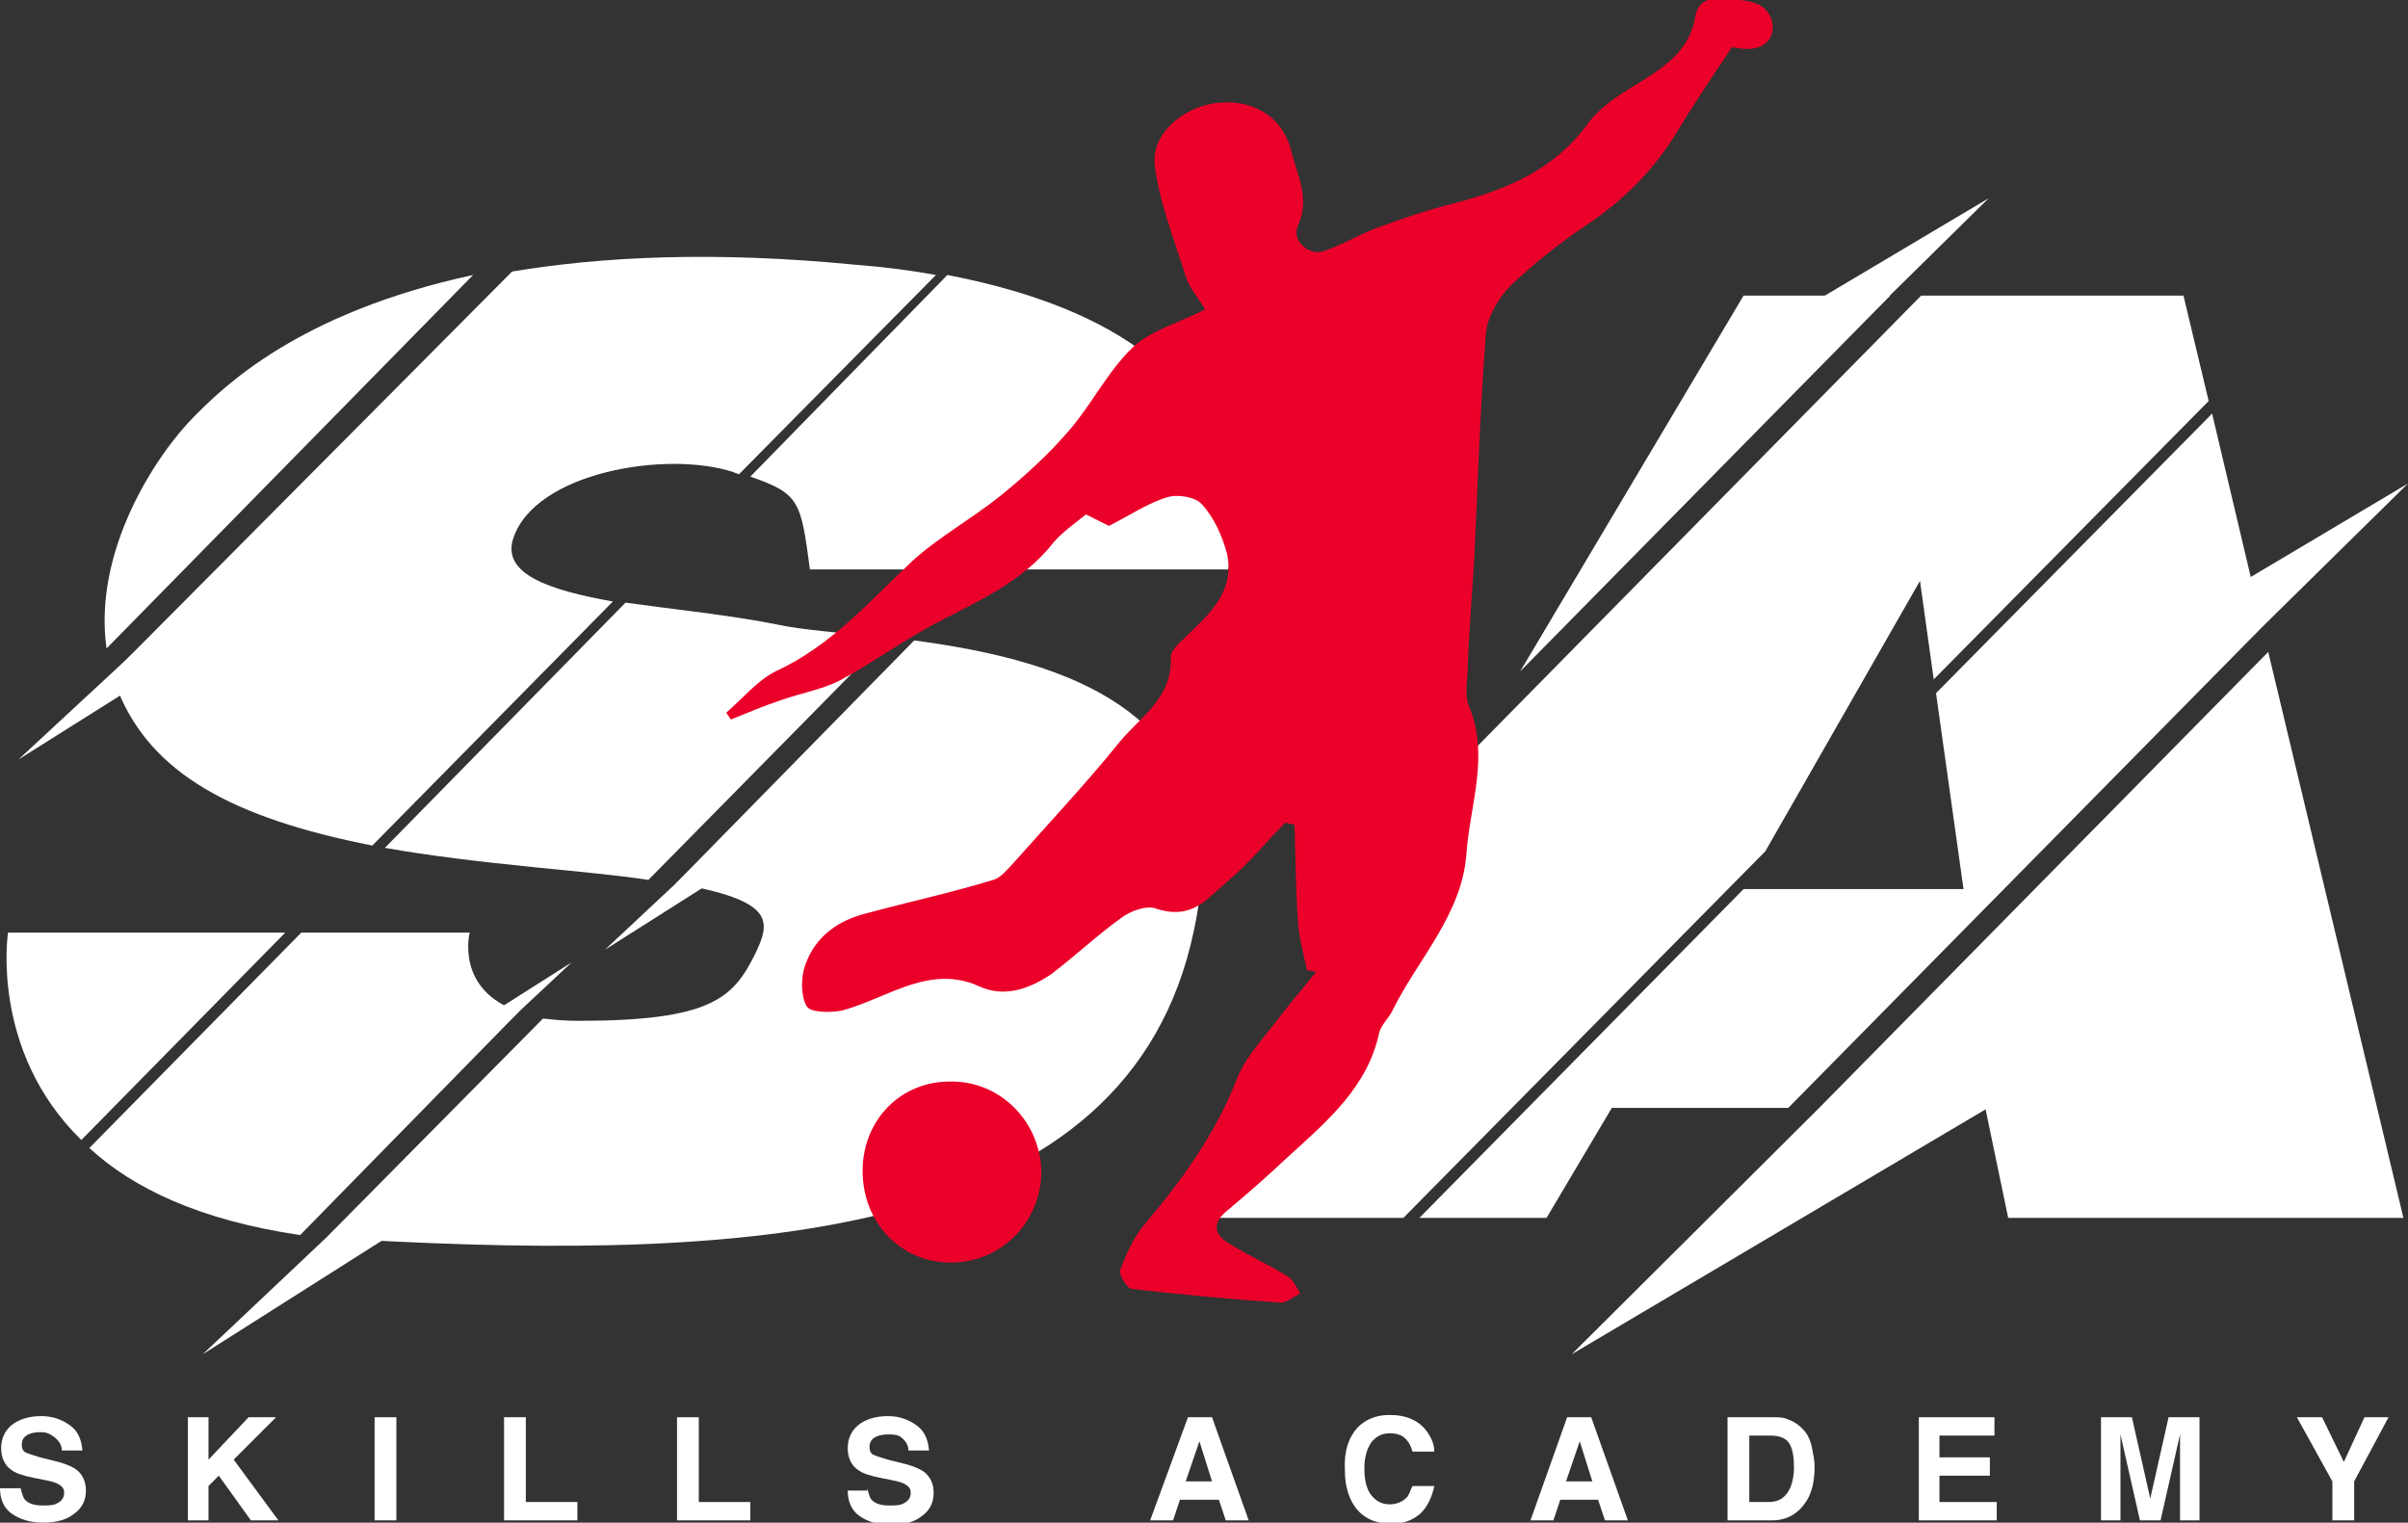 <?xml version="1.0" encoding="utf-8"?>
<!-- Generator: Adobe Illustrator 24.0.3, SVG Export Plug-In . SVG Version: 6.00 Build 0)  -->
<svg version="1.1" id="Layer_1" xmlns="http://www.w3.org/2000/svg" xmlns:xlink="http://www.w3.org/1999/xlink" x="0px" y="0px"
	 viewBox="0 0 210.2 132.9" style="enable-background:new 0 0 210.2 132.9;" xml:space="preserve">
<rect x="0" y="0" width="210.2" height="132.9" fill="#333333" stroke="none"/>
<style type="text/css">
	.st0{fill:none;stroke:#EB0029;stroke-miterlimit:10;}
	.st1{fill:#00A99D;}
	.st2{fill:#FFFFFF;}
	.st3{fill:#EB0029;}
</style>
<g>
	<g>
		<g>
			<g>
				<polygon class="st2" points="193.1,36.1 169,60.5 171.4,77.6 152.2,77.6 152.3,77.5 123.9,106.3 135,106.3 140.7,96.7 
					156.1,96.7 197.5,54.7 				"/>
				<polygon class="st2" points="165,25.8 152.2,25.8 132.7,58.6 				"/>
				<polygon class="st2" points="154.1,74.3 167.6,50.7 168.8,59.3 192.8,35 190.6,25.8 167.7,25.8 128.6,65.5 104.3,106.3 
					122.5,106.3 				"/>
				<polygon class="st2" points="158.8,96.7 173.3,96.7 175.3,106.3 209.8,106.3 198,56.9 				"/>
			</g>
			<path class="st2" d="M168.8,94c-0.1,0-10,2.7-10,2.7l-21.6,21.5l38.2-22.6L168.8,94z"/>
			<path class="st2" d="M189.8,55.6c0.2-0.1,7.7-0.9,7.7-0.9l12.7-12.5l-18,10.7L189.8,55.6z"/>
			<path class="st2" d="M153.2,30.7c0.2-0.1,7.7-0.9,7.7-0.9l12.7-12.5l-18,10.7L153.2,30.7z"/>
		</g>
		<g>
			<g>
				<path class="st2" d="M10.3,60.3c2.9,7.2,10,11.1,22.2,13.5l21-21.3c-5.6-1-9.7-2.4-8.7-5.5c1.9-5.8,13.4-7.7,19.2-5.8
					c0.2,0.1,0.3,0.1,0.5,0.2l17.2-17.4c-2.2-0.4-4.5-0.7-7.1-0.9c-12.3-1.2-22.1-0.7-29.9,0.6L9.8,58.8
					C9.9,59.3,10.1,59.8,10.3,60.3z"/>
				<path class="st2" d="M67.8,54.5c-4-0.8-8.9-1.3-13.2-1.9l-21,21.4c3.9,0.7,8.2,1.2,13.1,1.7c4,0.4,7.3,0.7,9.9,1.1l20.8-21.1
					C73.5,55.2,70,55,67.8,54.5z"/>
				<path class="st2" d="M45.3,88.3c-5.6-1.9-4.3-6.9-4.3-6.9H26.3L7.8,100.2c3.8,3.5,9.6,6.3,18.4,7.6L45.3,88.3z"/>
				<path class="st2" d="M102.5,33L86,49.7h21.2C107.2,49.7,110.2,40.7,102.5,33z"/>
				<path class="st2" d="M0.7,81.4c0,0-1.6,10.3,6.4,18.1l17.8-18.1H0.7z"/>
				<path class="st2" d="M79.8,55.9L59,77.1c8.7,1.5,8.3,3.3,6.9,6.2c-1.9,3.8-3.8,5.8-15.4,5.8c-1.2,0-2.2-0.1-3.1-0.2L28.5,108
					c0.9,0.1,1.8,0.2,2.8,0.2c34.5,1.9,67.2,0,72.9-26.9C108.4,62,92.6,57.6,79.8,55.9z"/>
				<path class="st2" d="M41.3,24C26,27.3,19.5,33.8,17,36.3c-3.4,3.4-8.9,11.8-7.7,20.3L41.3,24z"/>
				<path class="st2" d="M82.7,24L65.5,41.6c4.3,1.5,4.4,2.1,5.2,8.1h12.6L101,31.7C97.3,28.5,91.5,25.7,82.7,24z"/>
			</g>
			<polygon class="st2" points="36,105.2 28.5,108 17.7,118.2 38.2,105.2 			"/>
			<polygon class="st2" points="71.1,69.9 63.6,72.8 52.8,82.9 73.3,69.9 			"/>
			<polygon class="st2" points="31.6,97 39.1,94.1 49.9,84 29.4,97 			"/>
			<polygon class="st2" points="20,53.4 12.5,56.2 1.6,66.3 22.1,53.4 			"/>
		</g>
		<g>
			<path class="st3" d="M151.2,4.1c-1.6,2.4-3.3,4.9-4.8,7.4c-2,3.3-4.6,5.9-7.7,8c-2.4,1.6-4.7,3.4-6.8,5.4
				c-1.1,1.1-2.1,2.8-2.2,4.3c-0.5,6.5-0.7,13-1,19.4c-0.2,3.4-0.5,6.9-0.6,10.3c-0.1,1-0.2,2.1,0.2,2.9c1.7,4.3,0,8.5-0.3,12.8
				c-0.4,5.2-4.2,9.1-6.4,13.5c-0.3,0.7-1,1.3-1.2,2c-1,4.8-4.6,7.8-8,10.9c-1.7,1.6-3.4,3.1-5.2,4.6c-1.5,1.2-1.2,2.2,0.2,3
				c1.6,1,3.4,1.8,5,2.8c0.5,0.3,0.8,1,1.1,1.5c-0.6,0.3-1.2,0.8-1.7,0.8c-4.3-0.3-8.7-0.7-13-1.2c-0.4,0-1.2-1.3-1-1.7
				c0.5-1.3,1.1-2.7,2-3.8c3.3-3.9,6.3-8,8.2-12.9c0.8-2,2.5-3.7,3.9-5.6c1-1.3,2-2.4,3-3.7c-0.3,0-0.5-0.1-0.8-0.1
				c-0.3-1.4-0.7-2.8-0.8-4.3c-0.2-2.8-0.2-5.6-0.3-8.4c-0.3-0.1-0.5-0.1-0.8-0.2c-1.2,1.2-2.3,2.5-3.5,3.7c-1,1-2.1,1.9-3.2,2.9
				c-1.4,1.2-2.8,1.5-4.6,0.9c-0.8-0.3-2.2,0.2-3,0.8c-2.1,1.5-4,3.3-6.1,4.9c-1.9,1.3-4.1,2.1-6.3,1.1c-2.6-1.2-5-0.6-7.5,0.4
				c-1.5,0.6-3,1.3-4.5,1.7c-1,0.2-2.8,0.2-3.1-0.4c-0.5-0.9-0.5-2.5-0.1-3.6c0.9-2.5,2.9-3.9,5.4-4.5c3.7-1,7.4-1.8,11-2.9
				c0.7-0.2,1.2-0.9,1.7-1.4c3.1-3.5,6.4-7,9.3-10.6c1.8-2.2,4.7-3.9,4.5-7.5c0-0.6,1-1.4,1.6-2c2-1.9,4-3.9,3.3-7
				c-0.4-1.5-1.1-3.1-2.2-4.3c-0.5-0.6-2.1-0.9-3-0.6c-1.7,0.5-3.3,1.6-5.1,2.5c-0.4-0.2-1.2-0.6-2-1c-1,0.8-2,1.5-2.8,2.4
				c-2.7,3.5-6.7,5.2-10.5,7.2c-2.8,1.5-5.4,3.4-8.2,4.9c-1.6,0.8-3.4,1.1-5.1,1.7c-1.5,0.5-2.9,1.1-4.4,1.7
				c-0.1-0.2-0.3-0.4-0.4-0.6c1.4-1.2,2.7-2.8,4.3-3.6c4.8-2.2,8.2-6.1,11.9-9.6c2.3-2.1,5.2-3.7,7.7-5.7c2.1-1.7,4.2-3.6,6-5.7
				c2-2.3,3.4-5.2,5.6-7.3c1.6-1.5,4-2.1,6.3-3.3c-0.6-1-1.4-1.9-1.7-2.9c-1-3.2-2.3-6.4-2.7-9.7c-0.3-2.7,2.4-5,5.3-5.4
				c3.2-0.4,5.8,1.1,6.6,4.1c0.5,2.1,1.7,4.2,0.6,6.6c-0.6,1.3,1,2.7,2.3,2.2c1.5-0.5,2.8-1.3,4.3-1.9c2.4-0.9,4.8-1.7,7.2-2.3
				c4.5-1.2,8.6-2.9,11.5-6.9c1-1.4,2.7-2.5,4.2-3.4c2.4-1.5,4.7-2.9,5.2-6c0.3-1.7,1.8-1.6,3.2-1.5c1.4,0.2,3,0.2,3.5,2
				C155,3.7,153.6,4.7,151.2,4.1z"/>
			<path class="st3" d="M83.1,94.4c4.3,0,7.8,3.6,7.8,8c-0.1,4.4-3.6,7.8-7.9,7.8c-4.4,0-7.7-3.5-7.7-8
				C75.3,97.7,78.7,94.3,83.1,94.4z"/>
		</g>
	</g>
	<g>
		<g>
			<path class="st2" d="M1.8,129.9c0.1,0.4,0.2,0.7,0.3,0.9c0.3,0.4,0.8,0.6,1.6,0.6c0.5,0,0.8,0,1.1-0.1c0.5-0.2,0.8-0.5,0.8-1
				c0-0.3-0.1-0.5-0.4-0.7c-0.3-0.2-0.7-0.3-1.2-0.4l-1-0.2c-1-0.2-1.6-0.4-2-0.7c-0.6-0.4-0.9-1.1-0.9-1.9c0-0.8,0.3-1.5,0.9-2
				c0.6-0.5,1.5-0.8,2.6-0.8c1,0,1.8,0.3,2.5,0.8s1,1.2,1.1,2.2H5.4c0-0.5-0.3-0.9-0.7-1.2C4.3,125.1,4,125,3.5,125
				c-0.5,0-0.9,0.1-1.2,0.3c-0.3,0.2-0.4,0.5-0.4,0.8c0,0.3,0.1,0.6,0.4,0.7c0.2,0.1,0.6,0.2,1.2,0.4l1.6,0.4
				c0.7,0.2,1.2,0.4,1.6,0.7c0.5,0.4,0.8,1,0.8,1.8c0,0.8-0.3,1.5-1,2c-0.6,0.5-1.5,0.8-2.7,0.8c-1.2,0-2.1-0.3-2.8-0.8
				c-0.7-0.5-1-1.3-1-2.2H1.8z"/>
			<path class="st2" d="M16.4,123.7h1.8v3.7l3.5-3.7h2.4l-3.7,3.7l3.9,5.3h-2.4l-2.8-3.9l-0.9,0.9v3h-1.8V123.7z"/>
			<path class="st2" d="M34.6,132.7h-1.9v-9h1.9V132.7z"/>
			<path class="st2" d="M44,123.7h1.9v7.4h4.5v1.6H44V123.7z"/>
			<path class="st2" d="M59.2,123.7H61v7.4h4.5v1.6h-6.4V123.7z"/>
			<path class="st2" d="M75.7,129.9c0.1,0.4,0.2,0.7,0.3,0.9c0.3,0.4,0.8,0.6,1.6,0.6c0.5,0,0.8,0,1.1-0.1c0.5-0.2,0.8-0.5,0.8-1
				c0-0.3-0.1-0.5-0.4-0.7c-0.3-0.2-0.7-0.3-1.2-0.4l-1-0.2c-1-0.2-1.6-0.4-2-0.7c-0.6-0.4-0.9-1.1-0.9-1.9c0-0.8,0.3-1.5,0.9-2
				c0.6-0.5,1.5-0.8,2.6-0.8c1,0,1.8,0.3,2.5,0.8c0.7,0.5,1,1.2,1.1,2.2h-1.8c0-0.5-0.3-0.9-0.7-1.2c-0.3-0.2-0.7-0.2-1.1-0.2
				c-0.5,0-0.9,0.1-1.2,0.3c-0.3,0.2-0.4,0.5-0.4,0.8c0,0.3,0.1,0.6,0.4,0.7c0.2,0.1,0.6,0.2,1.2,0.4l1.6,0.4
				c0.7,0.2,1.2,0.4,1.6,0.7c0.5,0.4,0.8,1,0.8,1.8c0,0.8-0.3,1.5-1,2c-0.6,0.5-1.5,0.8-2.7,0.8c-1.2,0-2.1-0.3-2.8-0.8
				c-0.7-0.5-1-1.3-1-2.2H75.7z"/>
		</g>
		<g>
			<path class="st2" d="M103.7,123.7h2.1l3.2,9h-2l-0.6-1.8H103l-0.6,1.8h-2L103.7,123.7z M103.5,129.3h2.3l-1.1-3.5L103.5,129.3z"
				/>
			<path class="st2" d="M118.5,124.6c0.7-0.7,1.6-1.1,2.8-1.1c1.5,0,2.6,0.5,3.3,1.5c0.4,0.6,0.6,1.1,0.6,1.7h-1.9
				c-0.1-0.4-0.3-0.8-0.5-1c-0.3-0.4-0.8-0.6-1.5-0.6c-0.7,0-1.2,0.3-1.6,0.8c-0.4,0.6-0.6,1.3-0.6,2.3s0.2,1.8,0.6,2.3
				s0.9,0.8,1.6,0.8c0.6,0,1.1-0.2,1.5-0.6c0.2-0.2,0.3-0.6,0.5-1h1.9c-0.2,1-0.6,1.8-1.2,2.4c-0.7,0.6-1.5,0.9-2.5,0.9
				c-1.3,0-2.3-0.4-3-1.2c-0.7-0.8-1.1-2-1.1-3.4C117.3,126.7,117.7,125.5,118.5,124.6z"/>
			<path class="st2" d="M136.8,123.7h2.1l3.2,9h-2l-0.6-1.8h-3.3l-0.6,1.8h-2L136.8,123.7z M136.7,129.3h2.3l-1.1-3.5L136.7,129.3z"
				/>
			<path class="st2" d="M156.1,123.9c0.6,0.2,1.1,0.6,1.5,1.1c0.3,0.4,0.5,0.9,0.6,1.5c0.1,0.5,0.2,1,0.2,1.5c0,1.2-0.2,2.2-0.7,3
				c-0.7,1.1-1.7,1.7-3,1.7h-3.9v-9h3.9C155.3,123.7,155.7,123.7,156.1,123.9z M152.7,125.2v5.9h1.7c0.9,0,1.5-0.4,1.9-1.3
				c0.2-0.5,0.3-1.1,0.3-1.7c0-0.9-0.1-1.6-0.4-2.1s-0.9-0.7-1.7-0.7H152.7z"/>
			<path class="st2" d="M174.1,125.3h-4.8v1.9h4.4v1.6h-4.4v2.3h5v1.6h-6.8v-9h6.6V125.3z"/>
			<path class="st2" d="M189.3,123.7h2.7v9h-1.7v-6.1c0-0.2,0-0.4,0-0.7c0-0.3,0-0.6,0-0.7l-1.7,7.5h-1.8l-1.7-7.5
				c0,0.2,0,0.4,0,0.7c0,0.3,0,0.6,0,0.7v6.1h-1.7v-9h2.7l1.6,7.1L189.3,123.7z"/>
			<path class="st2" d="M206.4,123.7h2.1l-3,5.6v3.4h-1.9v-3.4l-3.1-5.6h2.2l1.9,3.9L206.4,123.7z"/>
		</g>
	</g>
</g>
</svg>

